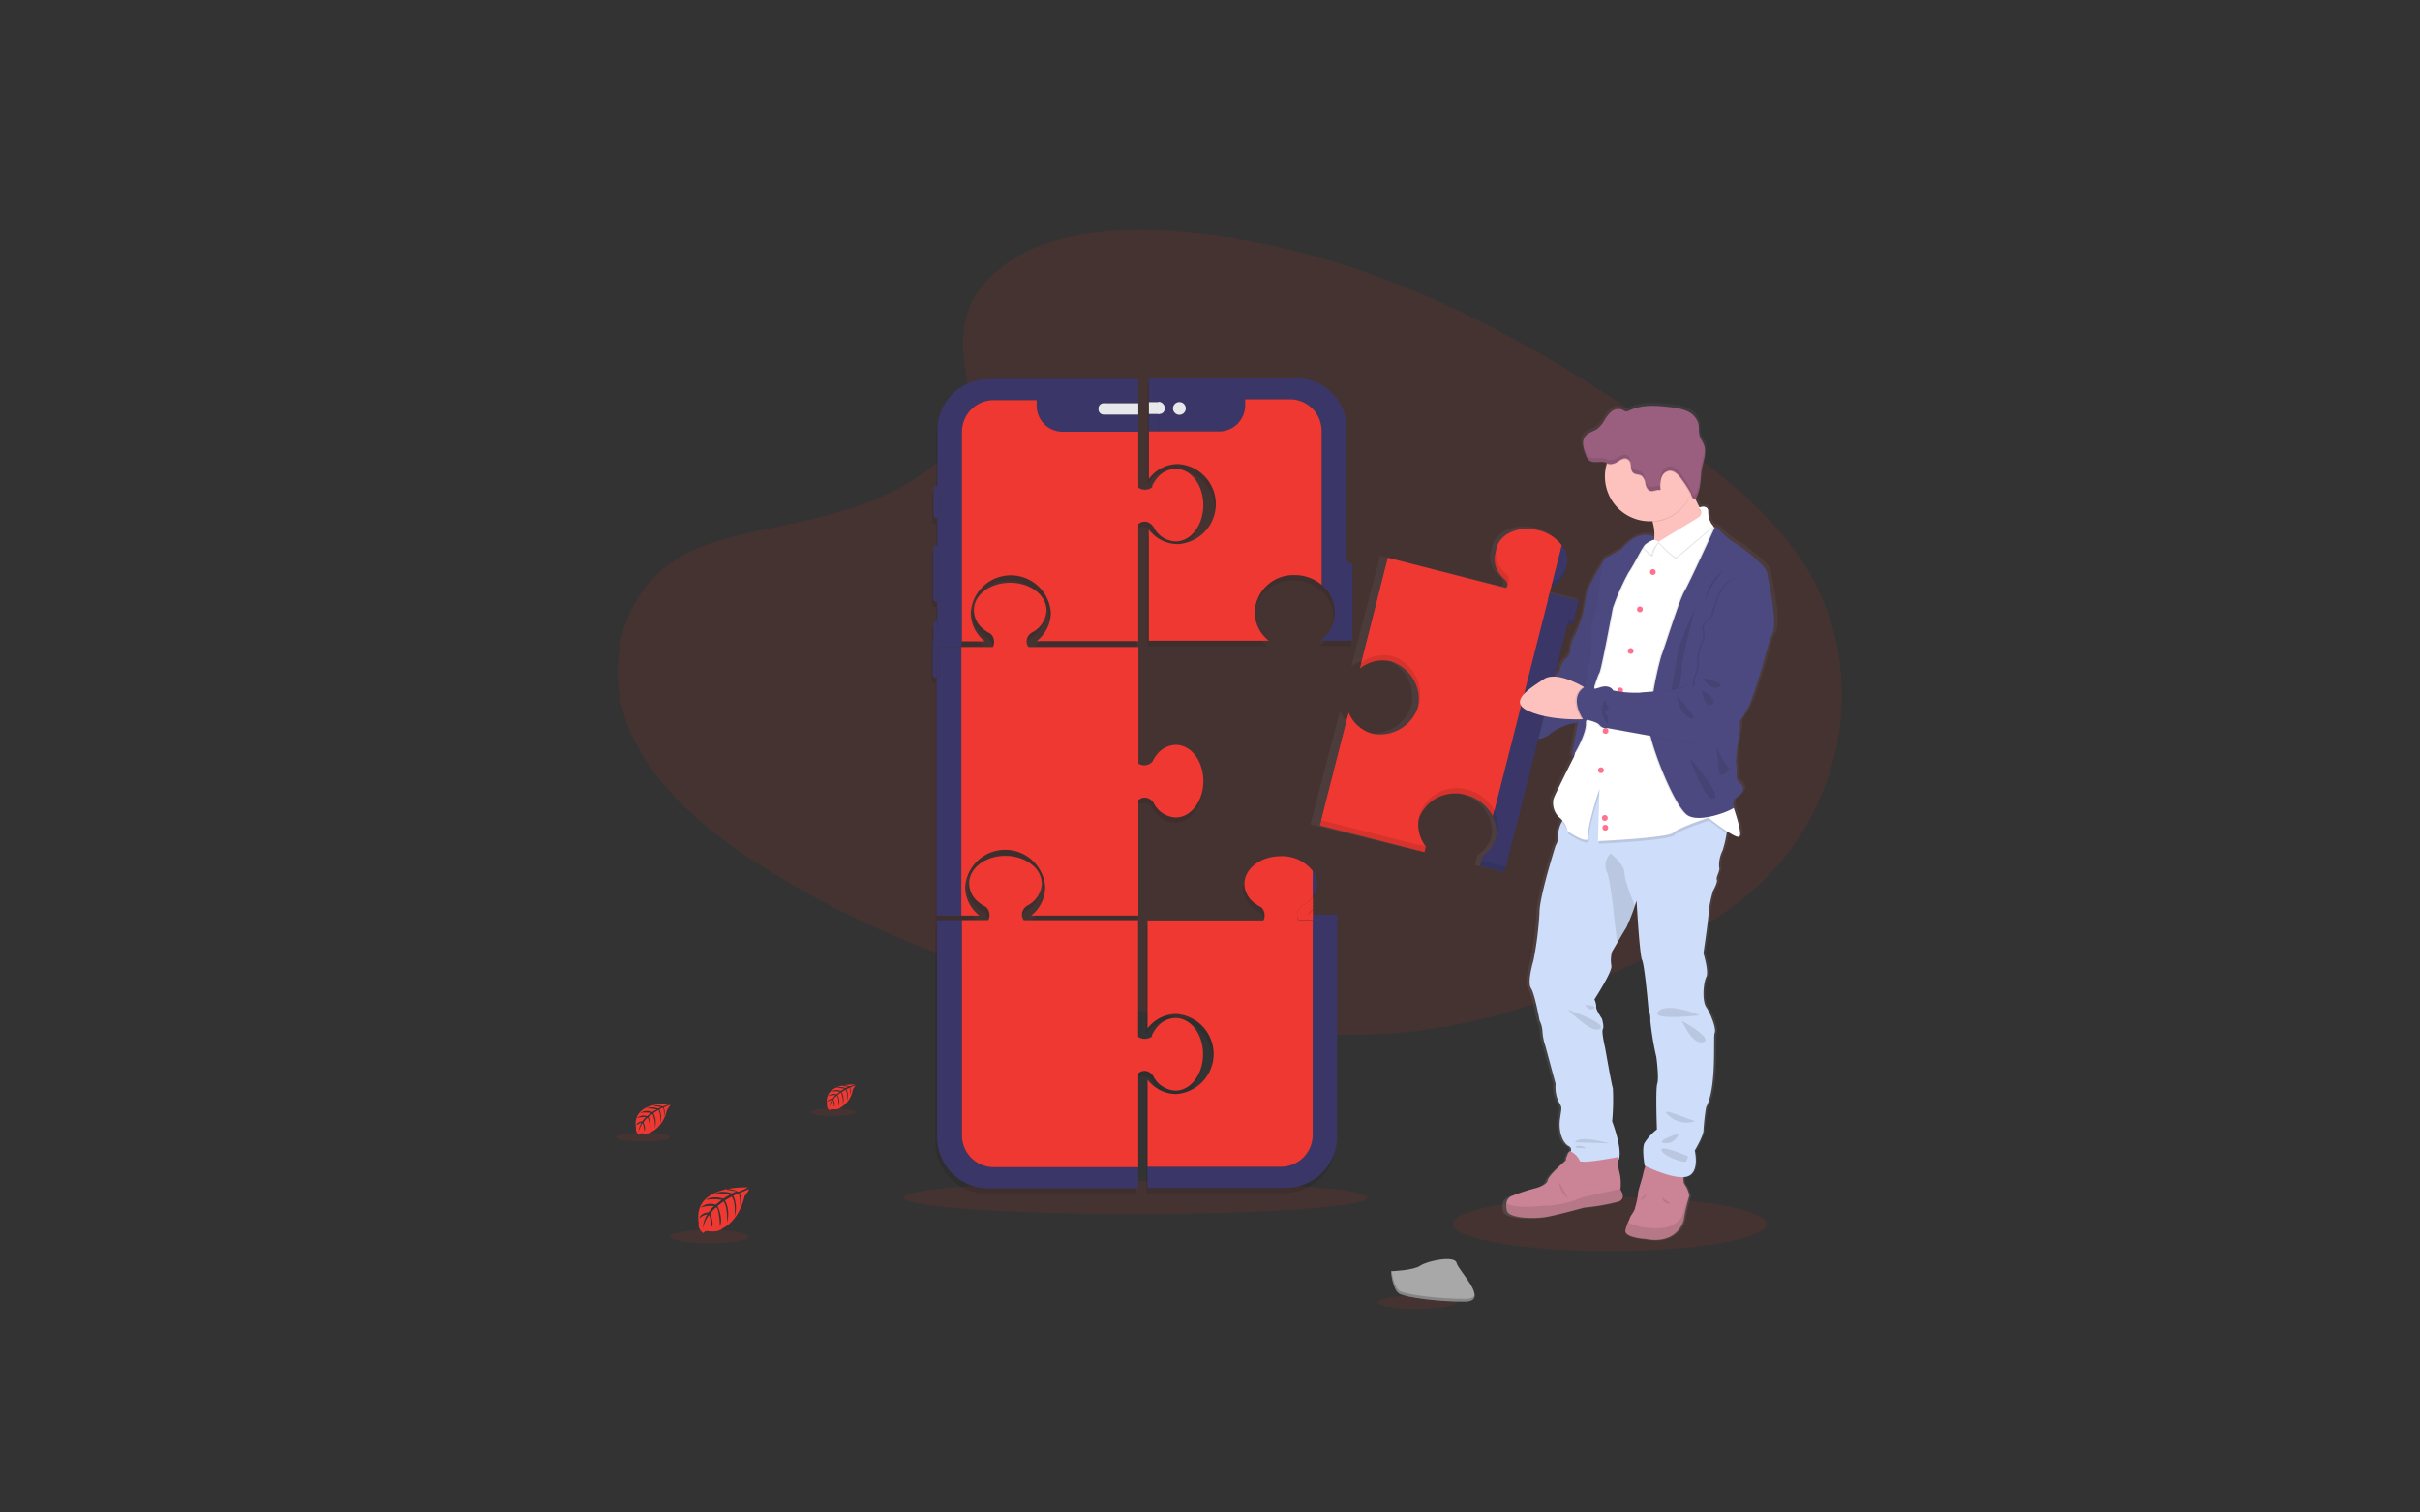 <?xml version="1.0" encoding="UTF-8"?> <svg xmlns="http://www.w3.org/2000/svg" xmlns:xlink="http://www.w3.org/1999/xlink" id="Ebene_1" data-name="Ebene 1" viewBox="0 0 400 250"><rect x="0" y="0" width="400" height="250" fill="#333333" stroke="none"/><defs><style>.cls-1,.cls-4{fill:#ee3831;}.cls-1,.cls-2,.cls-9{opacity:0.1;}.cls-1,.cls-11,.cls-18,.cls-9{isolation:isolate;}.cls-3{fill:#3a3768;}.cls-5{fill:#e6e8ec;}.cls-6{fill:url(#Unbenannter_Verlauf_3);}.cls-7{fill:url(#Unbenannter_Verlauf_3-2);}.cls-8{fill:#fec2be;}.cls-10{fill:#4c4981;}.cls-11{opacity:0.05;}.cls-12{fill:#ca8496;}.cls-13{fill:#ceddf9;}.cls-14{fill:#fff;}.cls-15{fill:#ff718d;}.cls-16{fill:#9a5e7f;}.cls-17{fill:#a8a8a8;}.cls-18{opacity:0.2;}</style><linearGradient id="Unbenannter_Verlauf_3" x1="392.46" y1="-1553.89" x2="392.46" y2="-1546.93" gradientTransform="matrix(1, 0, 0, -1, -135.16, -1457.28)" gradientUnits="userSpaceOnUse"><stop offset="0" stop-color="gray" stop-opacity="0.25"></stop><stop offset="0.54" stop-color="gray" stop-opacity="0.12"></stop><stop offset="1" stop-color="gray" stop-opacity="0.1"></stop></linearGradient><linearGradient id="Unbenannter_Verlauf_3-2" x1="390.4" y1="-1662.31" x2="390.4" y2="-1523.86" xlink:href="#Unbenannter_Verlauf_3"></linearGradient></defs><ellipse class="cls-1" cx="266.07" cy="202.32" rx="25.9" ry="4.46"></ellipse><ellipse class="cls-1" cx="187.65" cy="197.96" rx="38.34" ry="2.71"></ellipse><path class="cls-1" d="M164.55,45c6.87-6.12,17.65-7.36,27.45-6.88,30.82,1.53,58.63,16.41,82.69,33.24,8.72,6.1,17.29,12.65,22.94,21,11.51,17.08,8.1,40.74-7.91,54.8-5.44,4.8-12,8.46-18.82,11.71-12,5.79-25.06,10.43-38.72,11.75-9.76.94-19.63.18-29.33-1.14-27.08-3.67-53.67-11.8-75.95-25.69-9.77-6.1-19-13.68-23-23.53s-1.45-22.36,8.53-28.2c4.14-2.41,9.06-3.5,13.89-4.52,7.11-1.51,14.34-3,20.76-6.06,6.63-3.17,14.47-9.29,13.17-16.29C158.82,57.66,157.69,51.06,164.55,45Z"></path><g class="cls-2"><path d="M190.48,178.79a4.3,4.3,0,0,0,3.63,2.34c2.52,0,4.57-2.67,4.57-6s-2.06-5.95-4.57-5.95a4.06,4.06,0,0,0-3.09,1.56,6.31,6.31,0,0,0-.78,1.22l0,.26a2,2,0,0,1-2.3.07V153H169a1.53,1.53,0,0,1-.23-1.43,1.82,1.82,0,0,1,.85-1,4.29,4.29,0,0,0,2.34-3.62c0-2.52-2.67-4.58-6-4.58s-6,2-6,4.58a4,4,0,0,0,1.57,3.08,6,6,0,0,0,1.22.78l0,0a1.86,1.86,0,0,1,.37,2.18h-8.52V188.8a8.49,8.49,0,0,0,8.49,8.49h24.74v-19a1.5,1.5,0,0,1,1.54-.33A1.79,1.79,0,0,1,190.48,178.79Z"></path><path d="M158.68,152.21h3a5.93,5.93,0,0,1-2.33-4.68,6.63,6.63,0,0,1,13.23,0,5.93,5.93,0,0,1-2.33,4.68h17.73V133.12a1.53,1.53,0,0,1,1.54-.32,1.81,1.81,0,0,1,1.05.85,4.29,4.29,0,0,0,3.62,2.34c2.52,0,4.58-2.68,4.58-6s-2-6-4.58-6a4,4,0,0,0-3.08,1.57,5.75,5.75,0,0,0-.78,1.22l0,0a1.87,1.87,0,0,1-2.31.31V107.81H169.75a1.51,1.51,0,0,1-.22-1.42,1.79,1.79,0,0,1,.85-1,4.32,4.32,0,0,0,2.34-3.63c0-2.52-2.68-4.57-6-4.57s-6,2-6,4.57a4.05,4.05,0,0,0,1.57,3.09,5.75,5.75,0,0,0,1.22.78l0,0a1.86,1.86,0,0,1,.37,2.18h-5.27v-1h3.89a6,6,0,0,1-2.33-4.68,6.63,6.63,0,0,1,13.23,0,5.93,5.93,0,0,1-2.34,4.68h16.8V87.51a1.51,1.51,0,0,1,1.54-.33,1.83,1.83,0,0,1,1,.85,4.29,4.29,0,0,0,3.63,2.34c2.52,0,4.57-2.67,4.57-6s-2-6-4.57-6A4,4,0,0,0,191.05,80a6.31,6.31,0,0,0-.78,1.22l0,.26a2,2,0,0,1-2.3.07v-18H163.21a8.5,8.5,0,0,0-8.5,8.5v9.2h-.13a.5.5,0,0,0-.5.5h0v4.36a.5.5,0,0,0,.5.49h.13V91h-.17a.51.51,0,0,0-.5.5v8.32a.5.5,0,0,0,.5.5h.17v3.27h-.14a.5.5,0,0,0-.5.5h0v2.68H154v5.65a.48.48,0,0,0,.49.49h.15v39.29Z"></path><path d="M223.33,94.37a.5.5,0,0,0-.5-.5h-.3v-.55h-.16V71.59a8.17,8.17,0,0,0-8.17-8.17H189.69V80a6,6,0,0,1,4.79-2.41,6.63,6.63,0,0,1,0,13.24,6,6,0,0,1-4.79-2.4v18.37h19.82a6,6,0,0,1-2.33-4.69,6.4,6.4,0,0,1,6.61-6.16,6.88,6.88,0,0,1,4.44,1.6,5.82,5.82,0,0,1,.91,8.18,5.66,5.66,0,0,1-.91.92v.14h5.1Z"></path><path d="M216.75,151.24v-2.18h0a3.38,3.38,0,0,0,.24-.41,3.52,3.52,0,0,0,.45-1.73,3.67,3.67,0,0,0-.2-1.19,4.07,4.07,0,0,0-.49-.95h0a6.4,6.4,0,0,0-5.28-2.43c-3.3,0-6,2.05-6,4.57a4,4,0,0,0,1.56,3.09,6.31,6.31,0,0,0,1.22.78l0,0a1.87,1.87,0,0,1,.36,2.18H189.45v17.86a6,6,0,0,1,4.74-2.39,6.63,6.63,0,0,1,0,13.23,6,6,0,0,1-4.74-2.39v14.42h22.06a5.24,5.24,0,0,0,5.24-5.23V153h0v35.47a5.25,5.25,0,0,1-5.24,5.25H189.45v3.48h22.88a8.49,8.49,0,0,0,8.49-8.5h0V153h0v-.93h-4.07Z"></path></g><path class="cls-3" d="M164.21,192.93a5.25,5.25,0,0,1-5.24-5.25V152.1H154.9v35.83a8.49,8.49,0,0,0,8.49,8.49h24.73v-3.48Z"></path><path class="cls-4" d="M189.65,177.08a1.79,1.79,0,0,1,1,.85,4.32,4.32,0,0,0,3.62,2.34c2.53,0,4.58-2.67,4.58-6s-2-6-4.57-6a4,4,0,0,0-3.08,1.56,6.31,6.31,0,0,0-.78,1.22l0,.26a2,2,0,0,1-2.3.07V152.1h-18.9a1.53,1.53,0,0,1-.22-1.43,1.82,1.82,0,0,1,.85-1,4.3,4.3,0,0,0,2.34-3.62c0-2.53-2.68-4.58-6-4.58s-6,2-6,4.58a4,4,0,0,0,1.57,3.08,5.75,5.75,0,0,0,1.22.78l0,0a1.86,1.86,0,0,1,.37,2.18H159v35.59a5.25,5.25,0,0,0,5.24,5.25h23.91V177.41A1.51,1.51,0,0,1,189.65,177.08Z"></path><rect class="cls-3" x="154.18" y="105.89" width="0.65" height="1.05"></rect><rect class="cls-3" x="155.36" y="105.89" width="3.54" height="1.05"></rect><rect class="cls-3" x="154.82" y="105.89" width="0.54" height="1.05"></rect><path class="cls-3" d="M154.68,112h.14v-5.1h-.65v4.6a.51.51,0,0,0,.49.5Z"></path><path class="cls-3" d="M158.9,106.94h-3.54v4.6a.5.5,0,0,1-.49.5h-.05v39.3h4.08Z"></path><path class="cls-3" d="M154.82,112h0a.5.5,0,0,0,.5-.5h0v-4.6h-.54Z"></path><path class="cls-4" d="M159.53,146.65a6.63,6.63,0,0,1,13.23,0,6,6,0,0,1-2.33,4.69h17.73V132.25a1.56,1.56,0,0,1,1.54-.33,1.78,1.78,0,0,1,1,.86,4.32,4.32,0,0,0,3.63,2.34c2.52,0,4.57-2.68,4.57-6s-2-6-4.57-6a4.07,4.07,0,0,0-3.09,1.57,6.14,6.14,0,0,0-.77,1.22l0,0a1.85,1.85,0,0,1-2.3.31V106.94H170a1.54,1.54,0,0,1-.23-1.42,1.78,1.78,0,0,1,.86-1,4.32,4.32,0,0,0,2.34-3.63c0-2.52-2.68-4.57-6-4.57s-6,2-6,4.57a4,4,0,0,0,1.57,3.09,6.41,6.41,0,0,0,1.21.78l0,0a1.85,1.85,0,0,1,.36,2.18H158.9v44.4h3A6,6,0,0,1,159.53,146.65Z"></path><path class="cls-3" d="M155.47,103.14a.5.5,0,0,0-.5-.5h0v3.25h.54Z"></path><path class="cls-3" d="M154.91,80.33h-.11a.5.5,0,0,0-.49.5h0v4.36a.5.5,0,0,0,.49.5h.13V80.34Z"></path><path class="cls-3" d="M154.76,90.13a.51.51,0,0,0-.5.5V99a.5.5,0,0,0,.5.5h.17V90.13Z"></path><path class="cls-3" d="M154.93,102.71h-.14a.5.5,0,0,0-.5.5h0V106H155Z"></path><path class="cls-3" d="M154.93,71.14v9.2a.49.49,0,0,1,.48.49v4.36a.5.5,0,0,1-.48.5v4.45H155a.5.5,0,0,1,.5.49h0V99a.5.5,0,0,1-.5.5h-.08v3.27h0a.5.5,0,0,1,.5.5V106H159V71.39a5.25,5.25,0,0,1,5.24-5.25h7.11v.91a4.31,4.31,0,0,0,4.31,4.32h12.5V68.52h-5.75a.85.85,0,0,1-.84-.84V67.5a.83.83,0,0,1,.84-.84h5.74v-4H163.43A8.51,8.51,0,0,0,154.93,71.14Z"></path><path class="cls-3" d="M155.41,85.19V80.83a.5.5,0,0,0-.48-.5v5.35A.5.5,0,0,0,155.41,85.19Z"></path><path class="cls-3" d="M155.51,99V90.63a.5.5,0,0,0-.5-.5h-.08v9.32H155a.5.5,0,0,0,.5-.49Z"></path><path class="cls-4" d="M160.46,101.28a6.63,6.63,0,0,1,13.23,0,6,6,0,0,1-2.34,4.68h16.8V86.64a1.5,1.5,0,0,1,1.54-.33,1.86,1.86,0,0,1,1,.85,4.3,4.3,0,0,0,3.62,2.34c2.53,0,4.58-2.67,4.58-6s-2-6-4.58-6a4,4,0,0,0-3.08,1.56,5.75,5.75,0,0,0-.78,1.22l0,.26a2,2,0,0,1-2.3.07V71.36h-12.5a4.3,4.3,0,0,1-4.3-4.31v-.91h-7.1A5.24,5.24,0,0,0,159,71.38h0V106h3.78A6,6,0,0,1,160.46,101.28Z"></path><path class="cls-5" d="M182.41,66.65a.84.84,0,0,0-.84.84v.19a.85.85,0,0,0,.84.85h5.74V66.66Z"></path><path class="cls-3" d="M221.28,93V105.9h1.47V92.45H222A.61.61,0,0,0,221.28,93Z"></path><rect class="cls-3" x="189.9" y="62.55" width="1.74" height="3.92"></rect><rect class="cls-3" x="189.9" y="68.43" width="1.74" height="2.83"></rect><rect class="cls-5" x="189.9" y="66.47" width="1.74" height="1.96"></rect><path class="cls-3" d="M223.05,93h-.41v12.89h.91V93.5A.5.5,0,0,0,223.05,93Z"></path><path class="cls-3" d="M191.65,66.47c.46.11.87,1,.87,1v.18s-.41.85-.87.83h0v2.83h9.84A4.31,4.31,0,0,0,205.81,67V66h7.4a5.24,5.24,0,0,1,5.23,5.24V96.66a5.82,5.82,0,0,1,.92,8.18,5.66,5.66,0,0,1-.92.91v.15h3.05V93.11a.07.07,0,0,1,.07-.06h1V70.72a8.16,8.16,0,0,0-8.16-8.17h-23v3.92Zm3.29,0a1.06,1.06,0,1,1-1.06,1.06h0A1.07,1.07,0,0,1,194.94,66.45Z"></path><path class="cls-4" d="M194.69,76.7a6.63,6.63,0,0,1,0,13.24,6,6,0,0,1-4.8-2.41V105.9h19.83a6,6,0,0,1-2.33-4.69A6.39,6.39,0,0,1,214,95.06a6.85,6.85,0,0,1,4.45,1.6V71.27A5.24,5.24,0,0,0,213.22,66h-7.41V67a4.31,4.31,0,0,1-4.32,4.31H189.9v7.85A6,6,0,0,1,194.69,76.7Z"></path><path class="cls-5" d="M191.65,68.43a.88.88,0,0,0,.87-.83v-.18a1.09,1.09,0,0,0-.87-1h-.22v2Z"></path><circle class="cls-5" cx="194.94" cy="67.51" r="1.06"></circle><path class="cls-3" d="M217,150.37v-2.18a3.66,3.66,0,0,0,0-4.28Z"></path><rect class="cls-3" x="216.97" y="151.21" width="4.08" height="0.94"></rect><path class="cls-4" d="M215.32,149.68a1.8,1.8,0,0,0-.85,1,1.51,1.51,0,0,0,.23,1.42H217v-.93h-.88a7.79,7.79,0,0,0,.88-.84v-2.18A5.23,5.23,0,0,1,215.32,149.68Z"></path><path class="cls-4" d="M216.09,151.21H217v-.84A6.93,6.93,0,0,1,216.09,151.21Z"></path><path class="cls-3" d="M217.66,146.05a3.74,3.74,0,0,0-.69-2.14v4.28A3.81,3.81,0,0,0,217.66,146.05Z"></path><path class="cls-3" d="M221,152.14v35.71a8.49,8.49,0,0,1-8.49,8.5H189.67v-3.49h22.05a5.24,5.24,0,0,0,5.25-5.24V152.14Z"></path><path class="cls-4" d="M214.47,150.72a1.76,1.76,0,0,1,.85-1,5.23,5.23,0,0,0,1.65-1.49v-4.28a6.43,6.43,0,0,0-5.28-2.43c-3.3,0-6,2.05-6,4.58a4,4,0,0,0,1.56,3.08,6,6,0,0,0,1.22.78l0,0a1.87,1.87,0,0,1,.36,2.18H189.67V170a6,6,0,0,1,4.74-2.4,6.63,6.63,0,0,1,0,13.23,5.94,5.94,0,0,1-4.74-2.39v14.42h22.05a5.25,5.25,0,0,0,5.25-5.23v-35.5H214.7A1.51,1.51,0,0,1,214.47,150.72Z"></path><path class="cls-6" d="M255.92,96.61A4.05,4.05,0,0,0,258.34,94a3.43,3.43,0,0,0,.09-.44c.05-.14.1-.28.14-.42a4,4,0,0,0-.84-3.46l-1.59,6.1h0Z"></path><path class="cls-7" d="M292.68,94.32c-.24-1.45-4.85-4.61-4.85-4.61a12.82,12.82,0,0,1-3.1-2.35c-.69-.8-.91-.79-1-.68a.3.3,0,0,0-.15-.05l-.13-.09h0a.28.28,0,0,0-.17-.3l-.16-.11a5.07,5.07,0,0,1-.51-2.14c-.05-.91-1.09-.68-1.44-.58-.25-.46-.49-.93-.71-1.41a2.82,2.82,0,0,0,.25-.49c.64-1.39.5-3,.78-4.46a13.13,13.13,0,0,0,.53-3.22v-.07h0a2.73,2.73,0,0,0-.17-.75c-.19-.47-.51-.88-.66-1.36-.23-.7-.08-1.48-.28-2.19a3.28,3.28,0,0,0-1.86-2,9.4,9.4,0,0,0-2.77-.65c-2.37-.3-4.88-.47-7,.52a1.22,1.22,0,0,1-.65.18,2.34,2.34,0,0,1-.6-.28,1.81,1.81,0,0,0-1.82.28A5.41,5.41,0,0,0,265,69a4.45,4.45,0,0,1-1.25,1.44c-.63.42-1.46.56-2,1.13a1.84,1.84,0,0,0-.4.94h0a.24.24,0,0,0,0,.12v.46a5.86,5.86,0,0,0,.42,1.54,2.12,2.12,0,0,0,.57,1c.76.61,2,0,2.87.38a1.22,1.22,0,0,1,.24.1s0,.07,0,.1a7.41,7.41,0,0,0,7.29,9.46,3.7,3.7,0,0,0,.47,0c0,.08.05.17.06.24a7.9,7.9,0,0,1,.22,2.78l0-.41a1.75,1.75,0,0,0-.32-.12,2.72,2.72,0,0,0-.94-.14c-1,0-2.58.4-4.24,2.41,0,0-2.11,1.17-2.73,1.45a.37.37,0,0,0-.12.13h0s-2.82,4.27-3.12,5.9-.65,3.48-.65,3.48-.7,2.11-1.16,3a9.69,9.69,0,0,0-.91,2.23,1.94,1.94,0,0,1-.71,1.86,3.45,3.45,0,0,0-1.09,2.1s-.43.41-1.05.93h0l2.28-8.73.4.1a.53.53,0,0,0,.54-.18.76.76,0,0,0,.09-.18l.46-1.77.18-.71,0-.14.27-1-.91-.21-1.06-.27-3-.75.27-1h0l.21-.84h0l1.37-5.26h0l.22-.85a7.15,7.15,0,0,0-4-2.47c-3.29-.82-6.48.51-7.12,3a2.26,2.26,0,0,0-.08.44,2.21,2.21,0,0,0-.14.41,3.62,3.62,0,0,0-.09,1.31l0,.22a4.47,4.47,0,0,0,.84,1.87,5.63,5.63,0,0,0,1,1v0a2.09,2.09,0,0,1,.29.87v.14a2.36,2.36,0,0,1-.26.36l-20.11-5-.21.85h0l-4.53,17.39h0a6.57,6.57,0,0,1,2-1,6.24,6.24,0,0,1,.85-.22l.1,0a6.08,6.08,0,0,1,2.44.1,6.24,6.24,0,0,1,4.62,5.34,7.89,7.89,0,0,1,.06,1,7.12,7.12,0,0,1-.13,1.23,6.56,6.56,0,0,1-7.69,4.5,6.12,6.12,0,0,1-4.12-3.52l-.22.85h0l-4.67,17.86,17.8,4.42h0l.2-.85h0a5.92,5.92,0,0,1-1.22-4.71.29.29,0,0,1,0-.09,1.34,1.34,0,0,0,.07-.18,6.32,6.32,0,0,1,.44-.86c.09-.14.18-.28.28-.41a2.35,2.35,0,0,1,.19-.25,6,6,0,0,1,1.06-1l.13-.09c.14-.11.29-.2.43-.3l.28-.15a7,7,0,0,1,3.42-.81,7.53,7.53,0,0,1,1.7.21,7.07,7.07,0,0,1,4.2,2.92c.13.2.25.41.36.61a6.12,6.12,0,0,1,.62,2,5.78,5.78,0,0,1-.05,1.66,5.94,5.94,0,0,1-2.3,3l-.22.81h0l0,0-.22.82,4.07,1,5.76-22a3.53,3.53,0,0,0,2.35-1,11.16,11.16,0,0,1,2.9-1.42c.51-.14,1.11-.24,1.58-.34-.56,2.77-1.09,5.45-1,5.6s.11,0,.27-.24a.65.65,0,0,0,0,.24s.05,0,.13-.07v0s-3.23,6.26-3.49,7a3.27,3.27,0,0,0,1.06,3.16,2.46,2.46,0,0,1,.51.45l-.12.24a4.7,4.7,0,0,0-.64,2.11,2.83,2.83,0,0,1-.43,1.88s-2.8,8.65-2.74,11.14a55,55,0,0,1-1,8s-1.15,3.52-.46,4.52,1.46,5.37,1.46,5.37a4.51,4.51,0,0,1,.5,1.86,8.87,8.87,0,0,0,.5,2.39l1.74,6.28a5.54,5.54,0,0,0,.47,2.86c.65,1.18.59.82.27,2.88s.38,4,1.5,4.58a.68.68,0,0,1,.32.94h0c-.29-.11-.52.48-.67,1l-.14.14.1,0c-.06.22-.1.4-.1.4s-2.92,2.43-3.11,3.31-2.24,1.34-2.24,1.34a36.77,36.77,0,0,0-3.92,1.27,1.49,1.49,0,0,0-.86,1.18,3.2,3.2,0,0,0,.12,1.19c.3,1.24,4.66,1.37,6.75,1s6.4-1.55,6.4-1.55a36.5,36.5,0,0,0,5.88-1c1.35-.53.28-1.94.28-1.94v-.13a7.49,7.49,0,0,0-.19-2.83,4.09,4.09,0,0,1-.2-1.9c.91-1.64-1-6.54-1-6.54a37.61,37.61,0,0,0,.12-5.49c-.25-.71-1.31-6.65-1.31-6.65s-.65-2.71-.4-3.16-.16-1.76-.16-1.76-1.06-1.46-1-1.91a2.69,2.69,0,0,0-.31-1.28s3.17-4.73,2.89-5.61a5.05,5.05,0,0,1,.13-2.31s.4-.67.87-1.48c.59-1,1.31-2.16,1.54-2.53a30.91,30.91,0,0,0,1.45-3.61c.18-.49.29-.82.29-.82s.5,8.93.94,9.83,1.09,8.11,1.09,8.11a5.07,5.07,0,0,1,.31,2,50.38,50.38,0,0,0,1,6s.47,3.46.16,4.37-.06,7.62-.06,7.62a8.76,8.76,0,0,0-2.15,2.31c-.44,1,.06,3.73.06,3.73l.2.1a5.34,5.34,0,0,0-.35,1.18c-.06.58-1,3.19-.91,3.55s-.4,1.49-.46,2.07-.84,1.42-.9,1.73a8.08,8.08,0,0,1-.35.8,8.83,8.83,0,0,0-.4,1.23c-.31,1.28,3.39,1.49,3.39,1.49,5.47,1,6.47-3.1,6.47-3.1a30.21,30.21,0,0,1,.93-3.92.43.43,0,0,0,0-.35h0a4.53,4.53,0,0,0-.79-1.71,2.06,2.06,0,0,1-.15-1.19,2.49,2.49,0,0,0,.46-.09c2.21-.63,1.31-4.31,1.31-4.31s1.49-2.43,1.49-3.37a37.15,37.15,0,0,1,.53-3.82c1.9-3.4,1.15-11.66,1.47-12.33s-.66-3.16-1.44-4.28-.46-4.16,0-5-.46-3.92-.46-3.92.9-5.88.87-6.8a19.86,19.86,0,0,1,.78-3.62s.81-1.39.62-1.82.62-1.52.4-2a5.51,5.51,0,0,1,.59-2.86,15.8,15.8,0,0,0,.66-2.79l.06-.37c.91.58,1.74,1,2,.89.56-.22-.33-3.05-.93-4.82.1-.08.14-.13.1-.16-.37-.25,0-1.34,0-1.34,2.2-1.29,1.45-2.26.75-2.83s-.25-2.18-.46-2.83.25-3.6.62-5.75a3.93,3.93,0,0,0,0-1.41c.4-.61.81-1.24,1.18-1.83,1.24-2,3.89-11.66,3.89-11.66l0,0a13.1,13.1,0,0,0,.56-1.2C294.42,102.11,292.93,95.79,292.68,94.32Zm-19.32-5.54.06,0v0Zm-39.61,50.76Zm27.55,52.58a1,1,0,0,1-.39-.07Z"></path><path class="cls-8" d="M238.27,121.91c1.79.68,6,.75,7.81.75H247l1.19-2.42-1.19-2s-1.09-.3-2.54-.56c-2.13-.39-5-.69-6.44.17C235.67,119.29,235.93,121,238.27,121.91Z"></path><path class="cls-9" d="M246.08,122.66H247l1.19-2.42-1.19-2s-1.09-.3-2.54-.56C245.63,118.53,248.45,120.41,246.08,122.66Z"></path><path class="cls-10" d="M265.74,93l-.52-.6s-2.7,4.27-3,5.88-.65,3.46-.65,3.46-.69,2.1-1.13,3a10,10,0,0,0-.89,2.22,2,2,0,0,1-.68,1.85,3.45,3.45,0,0,0-1.05,2.1s-3.06,3-4.67,3-6.25.89-6.09,1.69-1.93,1.29-2.78,1.49,5.45,2.62,1.78,5.72c0,0,2.33.49,2.57,1s2.7-.32,2.7-.32a2.56,2.56,0,0,1,2.34-1.33,3.66,3.66,0,0,0,2.74-1,10.17,10.17,0,0,1,2.83-1.41c1-.28,2.34-.4,2.38-.68s6-26.19,6-26.19Z"></path><path class="cls-11" d="M265.74,93l-.52-.6s-2.7,4.27-3,5.88-.65,3.46-.65,3.46-.69,2.1-1.13,3a10,10,0,0,0-.89,2.22,2,2,0,0,1-.68,1.85,3.45,3.45,0,0,0-1.05,2.1s-3.06,3-4.67,3-6.25.89-6.09,1.69-1.93,1.29-2.78,1.49,5.45,2.62,1.78,5.72c0,0,2.33.49,2.57,1s2.7-.32,2.7-.32a2.56,2.56,0,0,1,2.34-1.33,3.66,3.66,0,0,0,2.74-1,10.17,10.17,0,0,1,2.83-1.41c1-.28,2.34-.4,2.38-.68s6-26.19,6-26.19Z"></path><path class="cls-12" d="M272,204.78c5.32,1,6.28-3.08,6.28-3.08a30.94,30.94,0,0,1,.91-3.9.41.41,0,0,0,0-.34h0a4.8,4.8,0,0,0-.76-1.71c-.34-.4-.07-2-.07-2l-6.16-1.57a9.45,9.45,0,0,0-.6,1.81c-.06.58-1,3.18-.87,3.54a15,15,0,0,1-.46,2.06c-.06.57-.81,1.42-.87,1.72a5.48,5.48,0,0,1-.33.79,6.76,6.76,0,0,0-.39,1.23C268.42,204.57,272,204.78,272,204.78Z"></path><path class="cls-9" d="M272,204.78c5.32,1,6.28-3.08,6.28-3.08a30.94,30.94,0,0,1,.91-3.9.41.41,0,0,0,0-.34L278,201.12s-1.06,2.21-5,1.88a9.21,9.21,0,0,1-3.87-.93,6.76,6.76,0,0,0-.39,1.23C268.42,204.57,272,204.78,272,204.78Z"></path><path class="cls-9" d="M276.16,199s-1.33,0-1.42-1.06Z"></path><polygon class="cls-4" points="234.82 139.74 235.66 139.95 235.47 140.81 234.69 140.61 234.82 139.74"></polygon><polygon class="cls-9" points="234.82 139.74 235.66 139.95 235.47 140.81 234.69 140.61 234.82 139.74"></polygon><rect class="cls-3" x="259.62" y="100.04" width="1.05" height="0.91" transform="translate(98.59 327.82) rotate(-75.72)"></rect><rect class="cls-3" x="256.69" y="98.24" width="1.05" height="3.01" transform="translate(97.11 324.41) rotate(-75.72)"></rect><rect class="cls-3" x="258.66" y="99.72" width="1.05" height="1.07" transform="translate(98.1 326.71) rotate(-75.72)"></rect><path class="cls-4" d="M255.93,98.73l-.2.1.17,0-.26,1-1.3-.33a1.49,1.49,0,0,1,.14-1.43,1.78,1.78,0,0,1,1.09-.8,6,6,0,0,0,.8-.3Z"></path><path class="cls-3" d="M259,103.14l.4.11a.51.51,0,0,0,.61-.36h0l.44-1.77-.87-.21Z"></path><path class="cls-3" d="M258.71,94.39A4,4,0,0,1,256.36,97L257.91,91A4,4,0,0,1,258.71,94.39Z"></path><path class="cls-3" d="M258.47,103a.48.48,0,0,1-.36-.6l.45-1.76-2.92-.75-8.91,35a5.81,5.81,0,0,1-1.9,7.46l-.2.81,4,1,10.43-41Z"></path><path class="cls-3" d="M258.11,102.4a.48.48,0,0,0,.36.6l.54.14.58-2.24-1-.26Z"></path><path class="cls-4" d="M254.47,98.13a1.84,1.84,0,0,1,1.09-.8,5.6,5.6,0,0,0,.81-.3L257.92,91a6.94,6.94,0,0,0-3.86-2.46c-3.19-.81-6.29.51-6.91,3a4,4,0,0,0,.76,3.37,5.79,5.79,0,0,0,1,1.06l0,0a1.87,1.87,0,0,1-.19,2.21l-19.53-5-4.41,17.32a6,6,0,0,1,5.18-1.17,6.64,6.64,0,0,1-3.26,12.84,6,6,0,0,1-4-3.5l-4.53,17.77,17.3,4.4a6,6,0,0,1-1.1-5.12,6.4,6.4,0,0,1,7.93-4.32,6.81,6.81,0,0,1,4.43,3.49l8.91-35-1.28-.33A1.52,1.52,0,0,1,254.47,98.13Z"></path><path class="cls-4" d="M255.89,98.87l0-.14-.2.1Z"></path><g class="cls-2"><path d="M259.84,99.88l-1-.27-2.91-.74h0l0-.14h0l.44-1.7a5.6,5.6,0,0,1-.81.3,1.84,1.84,0,0,0-1.09.8,2.11,2.11,0,0,0-.16.34,2.11,2.11,0,0,1,.16-.34,1.84,1.84,0,0,1,1.09-.8,6.08,6.08,0,0,0,.81-.3L257.91,91a6.92,6.92,0,0,0-3.85-2.46c-3.2-.81-6.29.51-6.91,3a4,4,0,0,0,.75,3.37,6.22,6.22,0,0,0,1,1.06l0,0a1.87,1.87,0,0,1-.19,2.21l-19.54-5-4.4,17.32a6,6,0,0,1,5.18-1.17,6.64,6.64,0,0,1-3.26,12.84,6,6,0,0,1-4-3.5l-4.53,17.77,17.3,4.4a6,6,0,0,1-1.1-5.12,6.4,6.4,0,0,1,7.93-4.32,6.81,6.81,0,0,1,4.43,3.49,5.81,5.81,0,0,1-1.9,7.46l-.2.81,4,1,10.43-41,.4.11a.51.51,0,0,0,.61-.36h0l.44-1.77.26-1Zm-4-1.09-.1,0h0Zm-1.48.78h0l1.29.33h0Z"></path><path d="M258.71,94.39a4.09,4.09,0,0,0-.8-3.44L256.36,97A4,4,0,0,0,258.71,94.39Z"></path></g><rect class="cls-3" x="259.84" y="99.2" width="1.05" height="0.91" transform="translate(99.57 327.39) rotate(-75.72)"></rect><rect class="cls-3" x="256.9" y="97.4" width="1.05" height="3.01" transform="translate(98.08 323.99) rotate(-75.72)"></rect><rect class="cls-3" x="258.88" y="98.87" width="1.05" height="1.07" transform="translate(99.09 326.28) rotate(-75.72)"></rect><path class="cls-4" d="M256.15,97.89l-.21.1.17,0-.26,1-1.29-.32a1.54,1.54,0,0,1,.13-1.44,1.84,1.84,0,0,1,1.09-.8,6.08,6.08,0,0,0,.81-.3Z"></path><path class="cls-3" d="M259.23,102.3l.39.1a.51.51,0,0,0,.62-.35h0l.45-1.76-.87-.22Z"></path><path class="cls-3" d="M258.93,93.55a4.07,4.07,0,0,1-2.35,2.64l1.55-6.08A4,4,0,0,1,258.93,93.55Z"></path><path class="cls-3" d="M258.68,102.16a.5.5,0,0,1-.36-.61h0l.44-1.76-2.91-.74L247,134a5.8,5.8,0,0,1-1.9,7.45l-.21.82,4,1,10.43-41Z"></path><path class="cls-3" d="M258.32,101.55a.5.5,0,0,0,.36.61h0l.55.14.57-2.25-1-.26Z"></path><path class="cls-4" d="M254.69,97.28a1.82,1.82,0,0,1,1.09-.79,6.08,6.08,0,0,0,.81-.3l1.54-6.08a6.92,6.92,0,0,0-3.85-2.46c-3.2-.81-6.29.51-6.92,2.95a4.07,4.07,0,0,0,.76,3.38,6.16,6.16,0,0,0,1,1l0,0a1.87,1.87,0,0,1-.19,2.21l-19.54-5L225,109.63a5.94,5.94,0,0,1,5.18-1.16,6.63,6.63,0,0,1-3.26,12.82,5.94,5.94,0,0,1-4-3.5l-4.52,17.77,17.3,4.41a6,6,0,0,1-1.11-5.12,6.4,6.4,0,0,1,7.93-4.33A6.8,6.8,0,0,1,247,134l8.9-35-1.29-.32A1.55,1.55,0,0,1,254.69,97.28Z"></path><path class="cls-4" d="M256.11,98l0-.14-.21.1Z"></path><path class="cls-13" d="M253.05,163.33c.65,1,1.42,5.34,1.42,5.34a4.56,4.56,0,0,1,.48,1.85,9.32,9.32,0,0,0,.49,2.39l1.69,6.26a5.67,5.67,0,0,0,.45,2.83c.64,1.17.58.82.28,2.87s.36,4,1.44,4.58-.48,2-.48,2,6.95,1.87,8.4.73-.75-6.83-.75-6.83a38.82,38.82,0,0,0,.12-5.47c-.24-.7-1.27-6.62-1.27-6.62s-.64-2.69-.39-3.14-.15-1.75-.15-1.75-1-1.45-.94-1.9a2.84,2.84,0,0,0-.3-1.27s3.07-4.73,2.8-5.61a5.21,5.21,0,0,1,.12-2.3l.86-1.47c.57-1,1.26-2.15,1.5-2.52a33.36,33.36,0,0,0,1.41-3.59l.28-.82s.48,8.88.91,9.79,1.05,8.06,1.05,8.06a5.05,5.05,0,0,1,.31,2,49,49,0,0,0,1,6s.46,3.44.15,4.36-.06,7.58-.06,7.58a8.62,8.62,0,0,0-2.08,2.3c-.43,1,.06,3.7.06,3.7s4.83,2.42,7,1.79,1.27-4.3,1.27-4.3,1.45-2.41,1.45-3.35A36.56,36.56,0,0,1,282,183c1.84-3.38,1.11-11.6,1.42-12.26s-.64-3.15-1.39-4.26-.46-4.14,0-5-.47-3.91-.47-3.91.87-5.86.85-6.77a20.38,20.38,0,0,1,.75-3.59s.79-1.39.61-1.82.6-1.51.39-2a5.44,5.44,0,0,1,.57-2.83,19.2,19.2,0,0,0,.66-2.78c.18-1.05.32-2,.32-2l-5-4-12.45-3.27L263.62,127l-4.56,7.19a15.86,15.86,0,0,0-.89,1.62,4.7,4.7,0,0,0-.62,2.09,3,3,0,0,1-.43,1.88s-2.72,8.61-2.66,11.09a56,56,0,0,1-1,7.91S252.38,162.33,253.05,163.33Z"></path><path class="cls-8" d="M271.45,93.28c.19-.08,13.34-5.51,11.53-6.58-1.08-.65-2.4-3.36-3.31-5.48-.63-1.49-1.06-2.68-1.06-2.68s-10.55-1.88-6.77,4.59a12.18,12.18,0,0,1,1.33,3.18A7.14,7.14,0,0,1,271.45,93.28Z"></path><path class="cls-9" d="M271.84,83.13a12.18,12.18,0,0,1,1.33,3.18,7.36,7.36,0,0,0,6.23-4.37q.15-.36.27-.72c-.63-1.49-1.06-2.68-1.06-2.68S268.06,76.66,271.84,83.13Z"></path><path class="cls-8" d="M265.28,78.72a7.39,7.39,0,1,0,.29-2A7.36,7.36,0,0,0,265.28,78.72Z"></path><path class="cls-9" d="M258.17,135.84a4.59,4.59,0,0,1,1.07,2s3.62,2.48,3.38.91,1.88-7.92,1.88-7.92l-.25,8.64s11.61-.54,12.45-1.39,5.81-2.46,5.81-2.46,1.52,1.21,2.91,2.14c.18-1.05.32-2,.32-2l-5-4-12.45-3.27L263.62,127l-4.56,7.19A16.84,16.84,0,0,0,258.17,135.84Z"></path><path class="cls-14" d="M257.79,135.16a4.07,4.07,0,0,1,1.33,2.24s3.62,2.47,3.38.9,1.87-7.91,1.87-7.91l-.24,8.64s11.61-.54,12.45-1.39,5.8-2.48,5.8-2.48,4.29,3.45,5.08,3.14-1.39-6.16-1.39-6.16l-2.24-34.32s.61-10.22-.3-10.58a1.36,1.36,0,0,1-.38-.24,3.84,3.84,0,0,1-.83-2.54c-.06-1.09-1.51-.54-1.51-.54l.85,1.08-7.49,4.56-.07,0a7.3,7.3,0,0,0-.9-.41,3.27,3.27,0,0,0-2.12-.26,2.1,2.1,0,0,0-.79.72,8.79,8.79,0,0,0-1,2.06l-2.71,4.59s-1.39,6.1-1.39,6.35-.43,5.8-.91,6.41a10.14,10.14,0,0,0-.79,4.53,23.9,23.9,0,0,1-.3,4.29c-2,1.63-3,7.19-3,7.19s-3.15,6.23-3.4,7A3.26,3.26,0,0,0,257.79,135.16Z"></path><path class="cls-9" d="M274.17,89.8A15.06,15.06,0,0,0,277,92.41l6.12-5.17a3.84,3.84,0,0,1-.83-2.54c-.06-1.09-1.51-.55-1.51-.55l.18.22a1,1,0,0,1-.17,1.37l-.09.06Z"></path><path class="cls-14" d="M274.17,89.56A15.06,15.06,0,0,0,277,92.17L283.15,87a3.84,3.84,0,0,1-.83-2.54c-.06-1.09-1.51-.55-1.51-.55l.18.22a1,1,0,0,1-.17,1.37l-.09.06Z"></path><path class="cls-9" d="M271.34,90.37c.79.95,1.91,2,1.86,1.48a4.66,4.66,0,0,1,1.13-2.25,3.32,3.32,0,0,0-2.2.06A2,2,0,0,0,271.34,90.37Z"></path><path class="cls-14" d="M271.22,90c.79.94,1.91,2,1.86,1.48s.59-1.41,1.05-1.94a3.2,3.2,0,0,0-2.12-.26A2,2,0,0,0,271.22,90Z"></path><circle class="cls-15" cx="273.2" cy="94.55" r="0.48"></circle><circle class="cls-15" cx="269.53" cy="107.6" r="0.48"></circle><circle class="cls-15" cx="265.38" cy="120.82" r="0.48"></circle><circle class="cls-15" cx="265.26" cy="135.2" r="0.48"></circle><circle class="cls-15" cx="271.06" cy="100.72" r="0.48"></circle><circle class="cls-15" cx="267.8" cy="114.13" r="0.48"></circle><circle class="cls-15" cx="264.62" cy="127.31" r="0.48"></circle><circle class="cls-15" cx="265.34" cy="136.81" r="0.48"></circle><path class="cls-9" d="M283.15,87.29s-.08-.73,1,.53a12.43,12.43,0,0,0,3,2.33s4.47,3.14,4.71,4.59,1.69,7.74.93,9.83-6.61,12.13-6.61,12.13a5.49,5.49,0,0,1,1.17,4c-.36,2.14-.81,5.08-.61,5.72s-.24,2.26.44,2.82,1.41,1.53-.73,2.82c0,0-.4,1.09,0,1.33s-5.36,2.74-7.63,1.41-6.31-12-6.4-14.34a56.67,56.67,0,0,1,2-12.09c.73-1.84,2.9-9.06,3.83-10.67S283.15,87.29,283.15,87.29Z"></path><path class="cls-10" d="M283.39,87.29s-.08-.73,1,.53a12.63,12.63,0,0,0,3,2.33s4.47,3.14,4.71,4.59,1.69,7.74.93,9.83-6.61,12.13-6.61,12.13a5.44,5.44,0,0,1,1.17,4c-.35,2.14-.8,5.08-.6,5.72s-.25,2.26.43,2.82,1.41,1.53-.72,2.82c0,0-.41,1.09-.05,1.33s-5.35,2.74-7.62,1.41-6.32-12-6.41-14.34a56.66,56.66,0,0,1,2-12.09c.72-1.84,2.9-9.06,3.83-10.67S283.39,87.29,283.39,87.29Z"></path><path class="cls-9" d="M285,94.15s-3.46,3.83-3.34,6.36A8.09,8.09,0,0,1,285,94.15Z"></path><path class="cls-9" d="M280.21,100.43c0,.12-2.34,8.83-2.22,9.91a20.63,20.63,0,0,1-.68,4.31l-1.09-.28s.84-4.47,1-6.12S280.21,100.43,280.21,100.43Z"></path><path class="cls-9" d="M279.28,125.25c.08.12,5.52,6.28,4,6.73S279.28,125.25,279.28,125.25Z"></path><path class="cls-9" d="M283.75,123.67c.12.08,2.18,4.44,2.42,3.27s-1.77,3.19-2.09,0Z"></path><path class="cls-9" d="M273.31,88.67s-2.24-1.37-5.07,2.13c0,0-2.05,1.17-2.65,1.46S264.3,100,264.3,100s-1.33,3.22-1,5.08-1.05,8.22-1.05,8.22-2.34,11.43-2.26,11.76,2.38-3.59,2.34-5.52,1.93-8,2.21-8.34,2.22-10.72,2.22-10.72a38.61,38.61,0,0,1,2.58-5.84c1-1.45,2.25-4.19,2.78-4.67a5,5,0,0,1,1.25-.81Z"></path><path class="cls-10" d="M273.34,88.67S270.82,87.3,268,90.8c0,0-2.05,1.17-2.66,1.46s-1.29,7.77-1.29,7.77-1.33,3.22-1,5.08-1,8.22-1,8.22-2.34,11.44-2.26,11.76,2.38-3.59,2.34-5.52,1.93-8,2.22-8.34,2.22-10.72,2.22-10.72a39.34,39.34,0,0,1,2.57-5.84c1-1.45,2.26-4.19,2.78-4.67a4.93,4.93,0,0,1,1.49-.81Z"></path><path class="cls-8" d="M262.28,113.85s-4.79-3.14-7.11-1.59-6.1,3.75-2.38,5.34,8.88,1.28,8.88,1.28Z"></path><path class="cls-9" d="M265.61,144.17c.72,1.52,1.31,9.23,1.71,11.67.57-1,1.26-2.15,1.5-2.52a33.36,33.36,0,0,0,1.41-3.59c-.46-1.11-1.72-4.28-1.72-5.45,0-1.42-2.29-3.2-2.29-3.2A2.68,2.68,0,0,0,265.61,144.17Z"></path><path class="cls-9" d="M281,167.83s-5.31-2.27-6.89-.66S281,167.83,281,167.83Z"></path><path class="cls-9" d="M278,168.73s5.38,3,3.54,3.53S278,168.73,278,168.73Z"></path><path class="cls-9" d="M262,166.1s2.29.15,1.42.61S262,166.1,262,166.1Z"></path><path class="cls-9" d="M259.09,166.8c0,.15,6.67,2.3,5.38,3.27S259.09,166.8,259.09,166.8Z"></path><path class="cls-9" d="M280.24,185.29c-1-.15-6.56-2.72-4.38-.87A4.3,4.3,0,0,0,280.24,185.29Z"></path><path class="cls-9" d="M277.49,187.32a2.17,2.17,0,0,1-2.33,1.63C273.32,188.71,277.49,187.32,277.49,187.32Z"></path><path class="cls-9" d="M279,191.12c-.33-.09-4.29-1.9-4.38-1.06s3.77,2.33,4.08,1.88A1.6,1.6,0,0,0,279,191.12Z"></path><path class="cls-9" d="M266.22,189c-.49,0-5-1.48-5.92-.19Z"></path><path class="cls-9" d="M262.11,189.79a1.62,1.62,0,0,0-1.57-.33C259.75,189.82,262.11,189.79,262.11,189.79Z"></path><path class="cls-9" d="M272.14,197.29a1.34,1.34,0,0,1-1,1.05Z"></path><path class="cls-12" d="M249.08,200.13c.31,1.24,4.54,1.36,6.56,1s6.23-1.54,6.23-1.54a34.21,34.21,0,0,0,5.71-1c1.3-.55.27-1.94.27-1.94v-.13a8,8,0,0,0-.19-2.83,6.06,6.06,0,0,1-.15-2.45s-6.26,1.21-6.38.64a3.22,3.22,0,0,0-1.54-1.57c-.45-.19-.78,1.51-.78,1.51s-2.84,2.41-3,3.29-2.17,1.33-2.17,1.33a32.48,32.48,0,0,0-3.81,1.27,1.46,1.46,0,0,0-.84,1.17A3.43,3.43,0,0,0,249.08,200.13Z"></path><path class="cls-9" d="M249.08,200.13c.31,1.24,4.54,1.36,6.56,1s6.23-1.54,6.23-1.54a34.21,34.21,0,0,0,5.71-1c1.3-.55.27-1.94.27-1.94v-.13l-6.32,1.4a17.16,17.16,0,0,1-5.11,1.33c-1.74,0-5.64.71-7.45-.37A3.68,3.68,0,0,0,249.08,200.13Z"></path><path class="cls-9" d="M257.64,195.35s.3,2,1.51,2.66Z"></path><path class="cls-9" d="M265.57,76.68a1.94,1.94,0,0,0,.36.15c.56.15,1.12-.24,1.62-.54s1.2-.53,1.63-.14.16,1.62.75,2.12c.37.32,1,.21,1.37.47a2,2,0,0,1,.64,1.32c.1.49.31,1,.79,1.19s.93-.17,1.4-.15c.1,0,.22,0,.28-.06a.33.33,0,0,0,0-.22,4.66,4.66,0,0,1,.15-1.74,1.66,1.66,0,0,1,1.23-1.15c.85-.13,1.56.61,2.06,1.31a21.58,21.58,0,0,1,1.43,2.3s.05.1.07.16a7.37,7.37,0,1,0-13.48-6,6.48,6.48,0,0,0-.35,1Z"></path><path class="cls-16" d="M277.9,79.12c-.5-.71-1.21-1.45-2.06-1.31A1.66,1.66,0,0,0,274.61,79a4.63,4.63,0,0,0-.15,1.74.34.34,0,0,1,0,.22.34.34,0,0,1-.28,0c-.47,0-.94.29-1.4.16s-.69-.7-.79-1.2a1.94,1.94,0,0,0-.64-1.31c-.42-.27-1-.15-1.37-.47-.59-.5-.17-1.6-.75-2.12s-1.13-.17-1.63.14a2.25,2.25,0,0,1-1.62.53,5.48,5.48,0,0,1-.56-.23c-.89-.34-2.05.24-2.79-.38a2.18,2.18,0,0,1-.56-1,5.93,5.93,0,0,1-.4-1.54,2,2,0,0,1,.41-1.5c.48-.57,1.29-.71,1.9-1.13a4.66,4.66,0,0,0,1.21-1.43,5.66,5.66,0,0,1,1.18-1.47,1.78,1.78,0,0,1,1.78-.28,1.73,1.73,0,0,0,.58.28,1.21,1.21,0,0,0,.64-.18c2.1-1,4.54-.81,6.83-.51a8.61,8.61,0,0,1,2.7.65,3.27,3.27,0,0,1,1.81,2c.19.71,0,1.48.27,2.18.15.47.47.87.65,1.34.49,1.28-.09,2.68-.34,4s-.14,3-.76,4.44c-.12.27-.26.75-.57.57s-.44-.91-.57-1.15A20.94,20.94,0,0,0,277.9,79.12Z"></path><path class="cls-9" d="M291.18,102.73l1.09,3.1s-2.58,9.59-3.79,11.6-3,4.6-3,4.6a11,11,0,0,1-6.45.8c-3.47-.68-13.58-2.49-13.58-2.49a1.34,1.34,0,0,1-1.29-.49c-.44-.64-2.75-1-2.75-1s-2.65-3.87.61-5.48c0,0,.4.89,2.13.28s2.26.49,2.26.49a18.5,18.5,0,0,0,4.39.36c1.56-.2,5.48-.28,5.88-.61a.53.53,0,0,1,.73,0,4.62,4.62,0,0,0,1.29-.73c.32-.36.76.4.76.4s.57-.32.41-.72.52-1.93.52-1.93a4,4,0,0,0,.12-1.82c-.2-.81,1-3.7,1-3.7a5.42,5.42,0,0,0-.16-1.45c-.21-.73,1.52-2.18,1.52-2.18s1.69-8.22,5.28-5.52A7.11,7.11,0,0,1,291.18,102.73Z"></path><path class="cls-10" d="M291.41,102.73l1.09,3.1s-2.58,9.59-3.79,11.6-3,4.6-3,4.6a11,11,0,0,1-6.45.8c-3.46-.68-13.57-2.49-13.57-2.49a1.34,1.34,0,0,1-1.29-.49c-.44-.64-2.75-1-2.75-1s-2.65-3.87.61-5.48c0,0,.4.89,2.14.28s2.25.49,2.25.49a18.5,18.5,0,0,0,4.39.36c1.56-.2,5.48-.28,5.89-.61a.52.52,0,0,1,.72,0,4.49,4.49,0,0,0,1.29-.73c.32-.36.77.4.77.4s.56-.32.4-.72.52-1.93.52-1.93a4,4,0,0,0,.12-1.82c-.2-.81,1-3.7,1-3.7a5,5,0,0,0-.16-1.45c-.2-.73,1.52-2.18,1.52-2.18s1.69-8.22,5.28-5.52A7.05,7.05,0,0,1,291.41,102.73Z"></path><path class="cls-9" d="M265.22,115.7c0,.29.93,1.41.61,1.61s-.85.09-.37.73.44,1.61.12,1.49a3.93,3.93,0,0,1-.84-2.13A6.38,6.38,0,0,1,265.22,115.7Z"></path><path class="cls-9" d="M277.19,115.06s.24,2.82,2.22,3.62S277.19,115.06,277.19,115.06Z"></path><path class="cls-9" d="M281.3,114.09c.12,0,2.82,1.49,1.61,2.34S281.3,114.09,281.3,114.09Z"></path><path class="cls-9" d="M281.46,112.08s4,.8,2.61,1.49S281.46,112.08,281.46,112.08Z"></path><g class="cls-2"><path d="M274.62,78.27a1.66,1.66,0,0,1,1.23-1.15c.84-.13,1.56.61,2.06,1.3a22.78,22.78,0,0,1,1.43,2.31c.13.24.35,1,.57,1.14s.44-.29.57-.57c.62-1.38.49-3,.76-4.44a26.38,26.38,0,0,0,.52-2.59,12.8,12.8,0,0,1-.52,3.24c-.27,1.46-.14,3-.76,4.44-.12.27-.26.75-.57.57s-.44-.91-.57-1.15a22.64,22.64,0,0,0-1.43-2.3c-.5-.7-1.22-1.44-2.06-1.31a1.67,1.67,0,0,0-1.23,1.15,3.11,3.11,0,0,0-.16.91A4,4,0,0,1,274.62,78.27Z"></path><path d="M262,74.44a2.12,2.12,0,0,0,.56,1c.74.62,1.9,0,2.79.38a5.48,5.48,0,0,0,.56.23,2.25,2.25,0,0,0,1.62-.53c.5-.31,1.2-.53,1.63-.14s.16,1.62.75,2.12c.37.32,1,.22,1.37.47a2,2,0,0,1,.64,1.31c.1.48.31,1.05.79,1.19s.93-.17,1.4-.15c.1,0,.22,0,.28-.06l0-.06a4.1,4.1,0,0,0,0,.49.31.31,0,0,1,0,.21.38.38,0,0,1-.28.06c-.47,0-.94.29-1.4.15s-.69-.7-.79-1.19a1.94,1.94,0,0,0-.64-1.31c-.42-.26-1-.15-1.37-.47-.59-.5-.17-1.6-.75-2.12s-1.13-.17-1.63.14-1.06.69-1.62.54c-.2-.06-.37-.17-.56-.24-.89-.34-2.05.24-2.79-.37a2.21,2.21,0,0,1-.56-1,5.82,5.82,0,0,1-.4-1.54,2.44,2.44,0,0,1,0-.54A7.31,7.31,0,0,0,262,74.44Z"></path></g><path class="cls-4" d="M123.62,196.28s-9.21-.56-8.12,5.89a1.56,1.56,0,0,0,.82,1.66s0-.48.94-.31a4.79,4.79,0,0,0,1,0,2.05,2.05,0,0,0,1.22-.51h0s2.59-1.07,3.6-5.3c0,0,.75-.92.71-1.16l-1.55.65a2.8,2.8,0,0,1,.11,2.06s0-2-.34-2c-.06,0-.81.38-.81.38a4.62,4.62,0,0,1,.22,3.38s.26-2.41-.51-3.23l-1.09.63a4.87,4.87,0,0,1,.34,3.67s.19-2.53-.57-3.51l-1,.77s1,2,.4,3.36c0,0-.08-2.94-.61-3.16a5.59,5.59,0,0,0-1,1.09s.69,1.44.26,2.2c0,0-.26-2-.47-2a6.31,6.31,0,0,0-1,2.18,4.73,4.73,0,0,1,.75-2.31,2.61,2.61,0,0,0-1.33.68s.14-.91,1.54-1a6,6,0,0,1,.9-1.05,5.8,5.8,0,0,0-2.24.26,2.51,2.51,0,0,1,2.5-.47l1-.8a8.07,8.07,0,0,0-2.62,0s.9-.77,2.88-.21l1.07-.64a9.7,9.7,0,0,0-2.5-.22,3.82,3.82,0,0,1,2.81,0l.76-.34s-1.14-.22-1.48-.26-.35-.13-.35-.13A4,4,0,0,1,122,197,9.78,9.78,0,0,0,123.62,196.28Z"></path><ellipse class="cls-1" cx="117.28" cy="204.4" rx="6.52" ry="1.1"></ellipse><path class="cls-4" d="M141.28,179.27s-5.19-.32-4.57,3.32a.89.89,0,0,0,.46.94s0-.27.53-.18a2.73,2.73,0,0,0,.57,0,1.21,1.21,0,0,0,.69-.29h0a4.12,4.12,0,0,0,2-3s.42-.52.4-.65l-.87.37a1.56,1.56,0,0,1,.06,1.16s0-1.14-.19-1.11a5,5,0,0,0-.46.22,2.62,2.62,0,0,1,.13,1.9s.14-1.36-.29-1.82l-.62.37a2.7,2.7,0,0,1,.19,2.06,3.85,3.85,0,0,0-.32-2l-.56.44a2.69,2.69,0,0,1,.22,1.89s-.05-1.66-.34-1.78a3,3,0,0,0-.57.61s.39.81.15,1.24c0,0-.15-1.1-.27-1.11a3.62,3.62,0,0,0-.54,1.24,2.74,2.74,0,0,1,.42-1.31,1.4,1.4,0,0,0-.74.39s.07-.52.87-.57c0,0,.4-.55.51-.58a3.22,3.22,0,0,0-1.27.14,1.42,1.42,0,0,1,1.41-.27l.55-.45a4.47,4.47,0,0,0-1.47,0,1.77,1.77,0,0,1,1.62-.12l.6-.36a5.53,5.53,0,0,0-1.41-.12,2.18,2.18,0,0,1,1.59,0l.43-.19s-.65-.13-.83-.14-.2-.08-.2-.08a2.32,2.32,0,0,1,1.22.14A5.28,5.28,0,0,0,141.28,179.27Z"></path><ellipse class="cls-1" cx="137.71" cy="183.84" rx="3.68" ry="0.62"></ellipse><path class="cls-4" d="M110.64,182.43s-6.27-.38-5.52,4a1.07,1.07,0,0,0,.55,1.13s0-.33.65-.22a3.07,3.07,0,0,0,.68,0,1.48,1.48,0,0,0,.83-.35h0s1.76-.73,2.45-3.61c0,0,.51-.62.49-.79l-1.08.46a1.9,1.9,0,0,1,.08,1.39s0-1.36-.24-1.33c0,0-.55.26-.55.26a3.14,3.14,0,0,1,.15,2.3s.18-1.64-.34-2.2L108,184a3.31,3.31,0,0,1,.24,2.5,4.81,4.81,0,0,0-.39-2.4l-.68.53a3.24,3.24,0,0,1,.27,2.28s-.06-2-.42-2.15a4.2,4.2,0,0,0-.68.73s.47,1,.18,1.5c0,0-.18-1.33-.32-1.34a4.64,4.64,0,0,0-.66,1.49,3.25,3.25,0,0,1,.51-1.57,1.75,1.75,0,0,0-.9.47s.09-.63,1-.68a4,4,0,0,1,.61-.71,3.9,3.9,0,0,0-1.52.17,1.7,1.7,0,0,1,1.7-.32l.66-.54a5.49,5.49,0,0,0-1.78,0,2.15,2.15,0,0,1,2-.15l.73-.43a6.68,6.68,0,0,0-1.7-.15,2.61,2.61,0,0,1,1.91,0l.52-.23s-.78-.16-1-.18-.24-.09-.24-.09a2.85,2.85,0,0,1,1.47.16A6.47,6.47,0,0,0,110.64,182.43Z"></path><ellipse class="cls-1" cx="106.32" cy="187.95" rx="4.44" ry="0.75"></ellipse><ellipse class="cls-1" cx="234.29" cy="215.24" rx="6.52" ry="1.1"></ellipse><path class="cls-17" d="M229.91,210.12s3.72-.12,4.84-.91,5.72-1.75,6-.47,5.58,6.36,1.39,6.4-9.76-.66-10.88-1.34S229.91,210.12,229.91,210.12Z"></path><path class="cls-18" d="M242.21,214.69c-4.2,0-9.75-.66-10.87-1.33-.85-.53-1.19-2.39-1.31-3.24h-.12s.23,3,1.35,3.68,6.68,1.36,10.87,1.33c1.22,0,1.63-.44,1.61-1.09C243.58,214.44,243.11,214.68,242.21,214.69Z"></path></svg> 